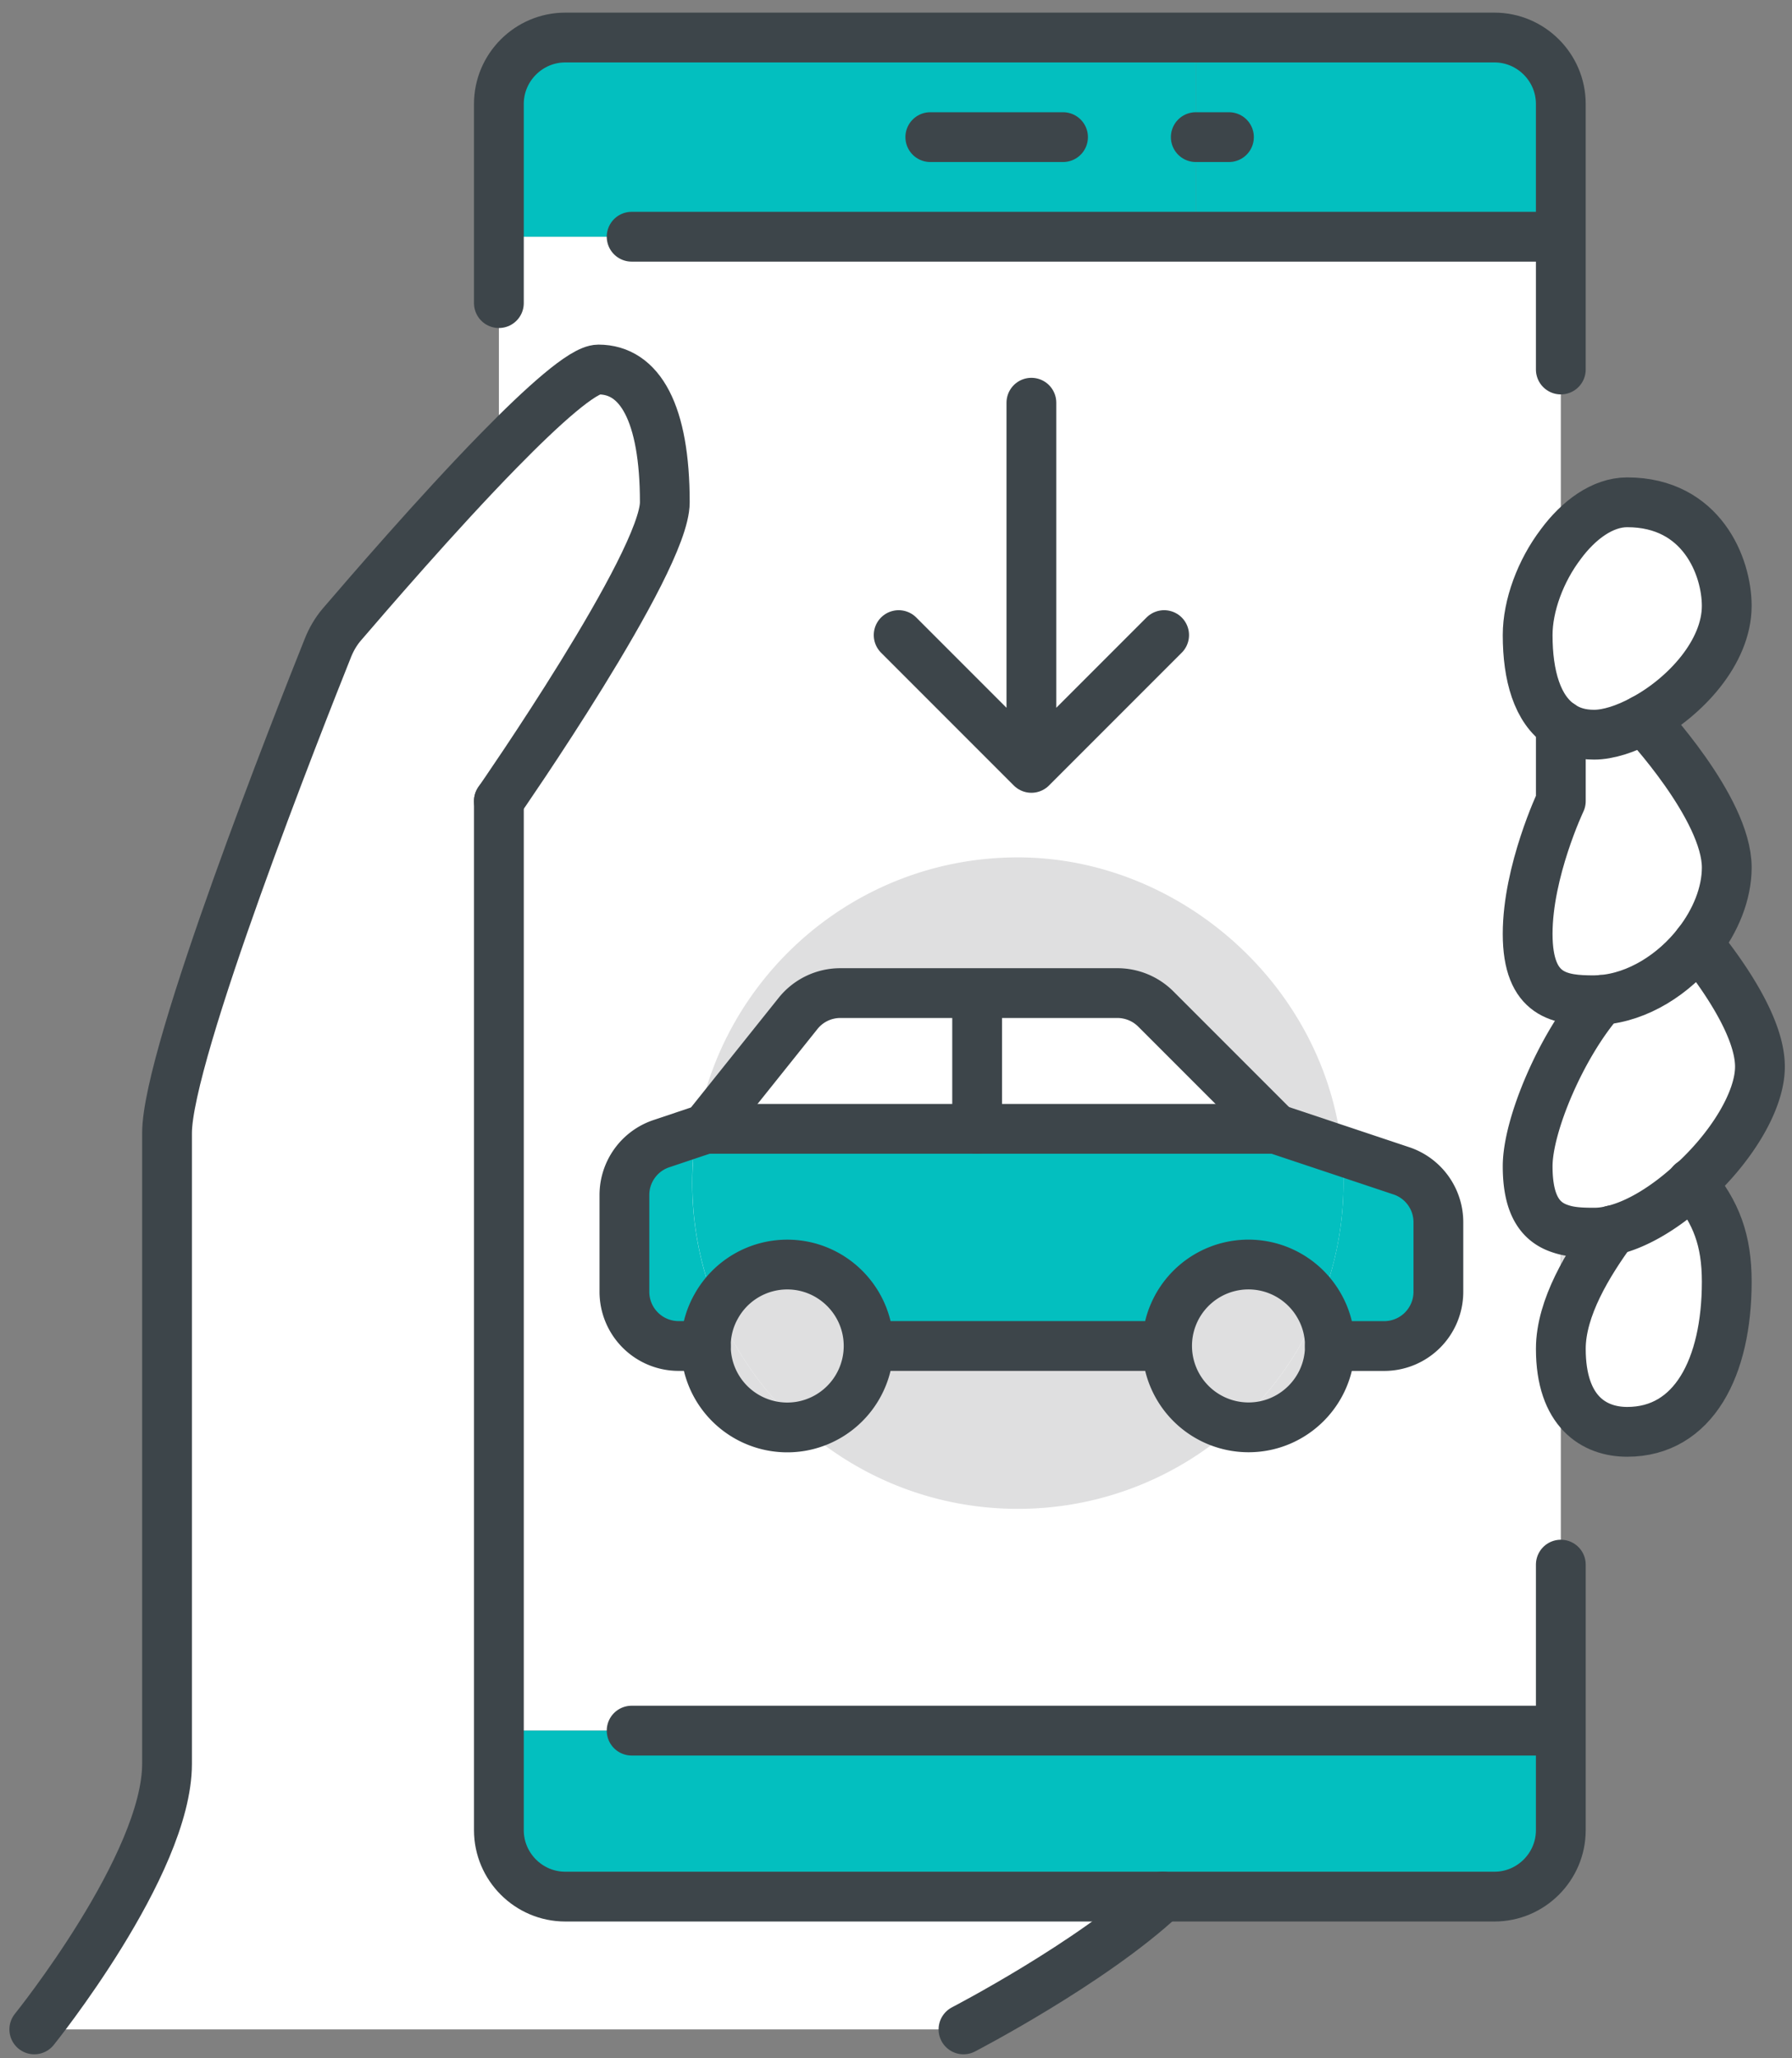 <svg width="81" height="93" viewBox="0 0 81 93" fill="none" xmlns="http://www.w3.org/2000/svg"><rect x="0" y="0" width="81" height="93" fill="#808080" stroke="none"/><path d="M69.05 42.196c0 2.835 1.5 3 3 3 .106 0 .21 0 .316-.015-1.785 2.04-3.315 5.655-3.315 7.515 0 1.86.645 2.565 1.515 2.835l-.015.06v22.605h-48v-42s7.5-10.785 7.5-13.5c0-4.035-1.126-6-3-6-.69 0-2.49 1.605-4.5 3.66v-9.66h48v13.89c-.915 1.2-1.5 2.775-1.5 4.11 0 1.83.435 3.36 1.5 4.065v3.435s-1.5 3.165-1.5 6z" fill="#fff"/><path d="M54.05 6.196v-4.5h13.5c1.65 0 3 1.35 3 3v6h-16.5v-4.5z" fill="#03BFBF"/><path d="M76.476 53.46c-1.14 1.05-2.43 1.861-3.6 2.131a3.192 3.192 0 01-.825.105c-.51 0-1.035-.015-1.485-.165-.87-.27-1.515-.975-1.515-2.835 0-1.86 1.53-5.475 3.315-7.515 1.665-.12 3.3-1.155 4.38-2.55 1.11 1.38 2.805 3.765 2.805 5.565 0 1.59-1.35 3.705-3.075 5.265z" fill="#fff"/><path d="M54.05 10.696h-31.5v-6c0-1.65 1.35-3 3-3h28.5v9z" fill="#03BFBF"/><path d="M72.05 55.696c.27 0 .54-.03.826-.105-1.08 1.485-2.325 3.495-2.325 5.355v-5.355l.015-.06c.45.15.975.165 1.485.165z" fill="#DFDFE0"/><path d="M70.55 24.586c.81-1.095 1.89-1.89 3-1.89 3.376 0 4.5 2.91 4.5 4.68 0 2.1-1.89 4.125-3.764 5.13-.795.435-1.59.69-2.235.69-.6 0-1.095-.15-1.5-.435-1.065-.705-1.5-2.235-1.5-4.065 0-1.335.585-2.91 1.5-4.11zm7.5 33.33c0 3.87-1.5 6.78-4.5 6.78-1.5 0-3-.915-3-3.75 0-1.86 1.246-3.87 2.326-5.355 1.17-.27 2.46-1.08 3.6-2.13 1.095 1.32 1.575 2.565 1.575 4.455z" fill="#fff"/><path d="M78.05 39.196c0 1.185-.51 2.415-1.304 3.435-1.08 1.395-2.715 2.43-4.38 2.55-.105.015-.21.015-.315.015-1.5 0-3-.165-3-3s1.5-6 1.5-6V32.76c.405.285.9.435 1.5.435.645 0 1.44-.255 2.235-.69 0 0 3.765 4.005 3.765 6.69z" fill="#fff"/><path d="M70.55 78.196v4.5c0 1.65-1.35 3-3 3h-42c-1.65 0-3-1.35-3-3v-4.5h48z" fill="#03BFBF"/><path d="M22.55 20.356c2.01-2.055 3.81-3.66 4.5-3.66 1.875 0 3 1.965 3 6 0 2.715-7.5 13.5-7.5 13.5v46.5c0 1.65 1.35 3 3 3h27c-3.21 3-9 6-9 6h-42s6-7.44 6-12v-28.5c0-3.585 6.015-18.78 7.275-21.93.15-.375.36-.735.615-1.035 1.11-1.29 4.305-5.01 7.11-7.875z" fill="#fff"/><path d="M22.55 13.696v-9c0-1.65 1.35-3 3-3h42c1.65 0 3 1.35 3 3v12m-48 19.5v46.5c0 1.65 1.35 3 3 3h42c1.65 0 3-1.35 3-3v-12m0-60h-42m13.5-4.5h6m6 0h1.5m15 72h-42" stroke="#3D454A" stroke-width="2.25" stroke-linecap="round" stroke-linejoin="round"/><path d="M1.55 91.696s6-7.44 6-12v-28.5c0-3.585 6.015-18.78 7.275-21.93.15-.375.36-.735.615-1.035 1.11-1.29 4.305-5.01 7.11-7.875 2.01-2.055 3.81-3.66 4.5-3.66 1.875 0 3 1.965 3 6 0 2.715-7.5 13.5-7.5 13.5m30 49.5c-3.21 3-9 6-9 6m27-67.11c.81-1.095 1.89-1.89 3-1.89 3.376 0 4.5 2.91 4.5 4.68 0 2.1-1.89 4.125-3.764 5.13-.795.435-1.59.69-2.235.69-.6 0-1.095-.15-1.5-.435-1.065-.705-1.5-2.235-1.5-4.065 0-1.335.585-2.91 1.5-4.11z" stroke="#3D454A" stroke-width="2.25" stroke-linecap="round" stroke-linejoin="round"/><path d="M74.286 32.506s3.765 4.005 3.765 6.69c0 1.185-.51 2.415-1.305 3.435-1.08 1.395-2.715 2.43-4.38 2.55-.105.015-.21.015-.315.015-1.5 0-3-.165-3-3s1.5-6 1.5-6V32.76" stroke="#3D454A" stroke-width="2.25" stroke-linecap="round" stroke-linejoin="round"/><path d="M76.746 42.63c1.11 1.38 2.805 3.766 2.805 5.566 0 1.59-1.35 3.705-3.075 5.265-1.14 1.05-2.43 1.86-3.6 2.13a3.192 3.192 0 01-.825.105c-.51 0-1.035-.015-1.485-.165-.87-.27-1.515-.975-1.515-2.835 0-1.86 1.53-5.475 3.315-7.515" stroke="#3D454A" stroke-width="2.25" stroke-linecap="round" stroke-linejoin="round"/><path d="M76.46 53.446l.016.015c1.095 1.32 1.575 2.565 1.575 4.455 0 3.87-1.5 6.78-4.5 6.78-1.5 0-3-.915-3-3.75 0-1.86 1.245-3.87 2.325-5.355M40.62 28.696l6 6 6-6m-6 6v-16.5" stroke="#3D454A" stroke-width="2.25" stroke-linecap="round" stroke-linejoin="round"/><path d="M32.381 59.007a14.64 14.64 0 003.833 5.434 3.681 3.681 0 01-4.31-3.624 3.624 3.624 0 01.477-1.81z" fill="#DFDFE0"/><path d="M65.017 55.224v3.14a2.451 2.451 0 01-2.452 2.453h-2.453c0-.657-.172-1.275-.478-1.81a14.564 14.564 0 001.091-5.55 16.2 16.2 0 00-.067-1.453l2.68.896a2.447 2.447 0 011.68 2.325v-.001z" fill="#03BFBF"/><path d="M52.753 60.817A3.683 3.683 0 0055.8 64.44a14.656 14.656 0 01-9.793 3.735c-3.76 0-7.187-1.41-9.794-3.735a3.683 3.683 0 003.047-3.624h13.493z" fill="#DFDFE0"/><path d="M56.432 57.136a3.67 3.67 0 013.2 1.871 14.642 14.642 0 01-3.832 5.434 3.683 3.683 0 01-3.047-3.624c0-2.031 1.65-3.68 3.679-3.68v-.001z" fill="#DFDFE0"/><path d="M60.112 60.817a3.681 3.681 0 01-4.31 3.624 14.626 14.626 0 003.832-5.434c.308.535.478 1.154.478 1.81z" fill="#DFDFE0"/><path d="M32.381 59.007a3.615 3.615 0 00-.478 1.81h-1.226a2.451 2.451 0 01-2.453-2.453v-4.367c0-1.056.675-1.993 1.68-2.325l1.57-.527a14.475 14.475 0 00-.184 2.312c0 1.963.386 3.833 1.091 5.55z" fill="#03BFBF"/><path d="M60.658 52.004c.043.478.068.962.068 1.453 0 1.963-.387 3.833-1.092 5.55a3.677 3.677 0 00-6.88 1.808h-13.49c0-2.03-1.65-3.68-3.679-3.68a3.671 3.671 0 00-3.2 1.872 14.564 14.564 0 01-1.091-5.55c0-.785.061-1.558.183-2.312l.43-.14h25.755l2.998.999h-.002z" fill="#03BFBF"/><path d="M31.903 51.005l-.43.14c1.11-7.027 7.193-12.405 14.534-12.405 7.34 0 13.914 5.82 14.65 13.264l-2.999-1-5.415-5.414a2.458 2.458 0 00-1.736-.719H37.984c-.743 0-1.448.338-1.913.921l-4.17 5.213h.002zm3.678 6.131c2.031 0 3.68 1.65 3.68 3.679a3.683 3.683 0 01-3.048 3.624 14.625 14.625 0 01-3.832-5.434 3.677 3.677 0 013.2-1.87v.001z" fill="#DFDFE0"/><path d="M57.658 51.005h-13.49v-6.133h6.34c.651 0 1.276.257 1.737.718l5.415 5.415h-.002zm-13.491-6.133v6.133H31.903l4.17-5.213a2.452 2.452 0 011.912-.92h6.182z" fill="#fff"/><g stroke="#3D454A" stroke-width="2.25" stroke-linecap="round" stroke-linejoin="round"><path d="M39.262 60.817c0-2.03-1.65-3.68-3.678-3.68a3.671 3.671 0 00-3.201 1.872 3.615 3.615 0 00-.478 1.81 3.681 3.681 0 004.31 3.624 3.683 3.683 0 003.047-3.624v-.002zm20.85 0c0-.657-.172-1.275-.478-1.81a3.677 3.677 0 00-6.88 1.808 3.683 3.683 0 003.68 3.678c2.03 0 3.678-1.65 3.678-3.678v.002zm-7.359 0h-13.49"/><path d="M31.903 60.817h-1.226a2.451 2.451 0 01-2.453-2.453v-4.367c0-1.055.675-1.993 1.68-2.325l1.57-.527.429-.14h25.755l2.998 1 2.68.895a2.447 2.447 0 011.68 2.325v3.141a2.451 2.451 0 01-2.453 2.453h-2.452"/><path d="M57.658 51.005l-5.415-5.415a2.458 2.458 0 00-1.736-.718H37.983c-.742 0-1.447.337-1.912.92l-4.17 5.213m12.266-6.133v6.133"/></g></svg>